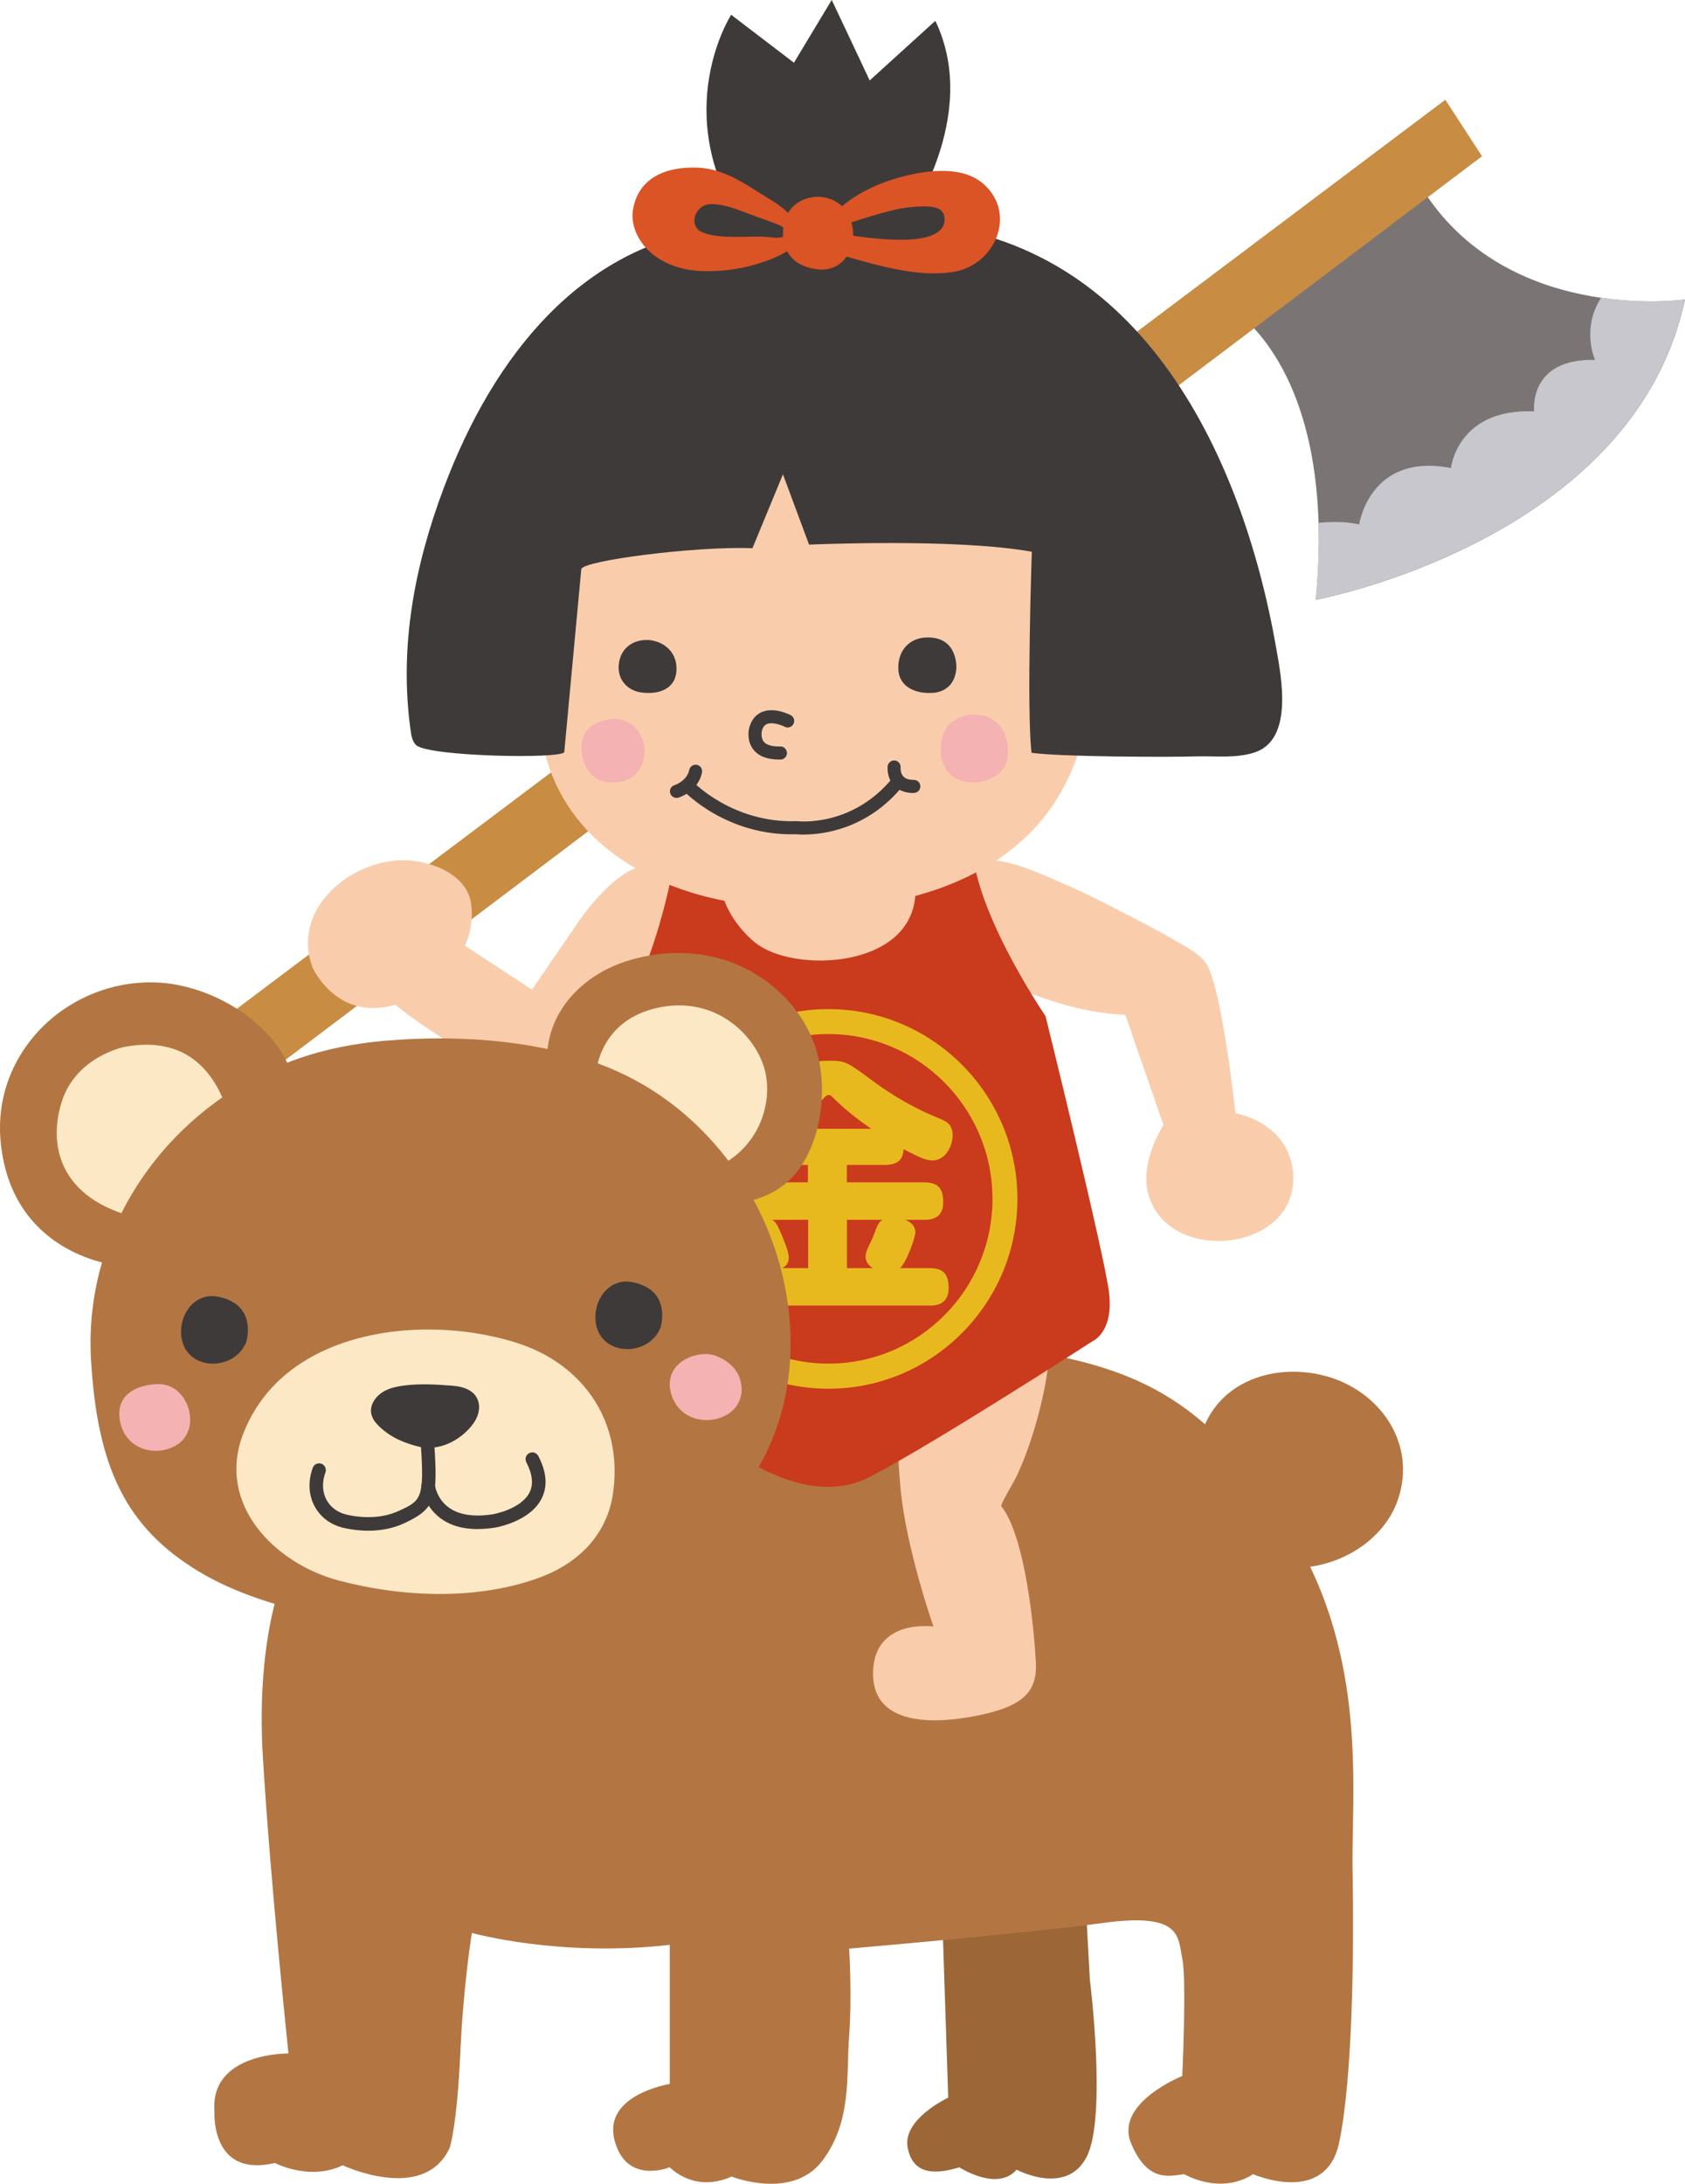 <svg width="88" height="114" viewBox="0 0 88 114" fill="none" xmlns="http://www.w3.org/2000/svg">
<g clip-path="url(#clip0_99_1935)">
<path d="M33.033 64.14C33.182 65.465 33.429 66.692 33.811 67.729C31.841 71.091 30.292 76.258 30.317 77.704C30.383 81.501 30.761 85.349 30.761 85.349C30.761 85.349 27.736 84.495 26.845 86.375C25.955 88.255 27.224 90.052 30.761 89.796C34.298 89.541 35.68 88.088 35.84 87.146C36 86.204 35.731 82.271 35.269 80.906C35.269 80.906 37.887 76.451 39.41 71.876C39.425 71.836 39.439 71.789 39.45 71.745C34.807 69.81 33.106 64.392 33.03 64.14H33.033Z" fill="#F1C9A6"/>
<path d="M69.251 71.84C66.484 71.077 63.245 72.183 62.616 75.382C61.671 80.176 65.019 81.49 66.79 81.779C69.291 82.184 72.214 80.716 73.028 78.226C73.985 75.312 72.04 72.607 69.251 71.837V71.84Z" fill="#B37642"/>
<path d="M49.154 98.333L49.521 109.505C49.521 109.505 47.139 110.615 47.401 112.094C47.663 113.569 48.892 113.514 50.099 113.142C50.099 113.142 52.095 114.435 53.091 113.263C53.091 113.263 55.716 114.676 56.763 112.569C57.814 110.462 56.919 103.342 56.919 103.342L56.657 98.6C56.657 98.6 56.29 96.65 52.458 96.544C52.458 96.544 49.081 96.175 49.154 98.337V98.333Z" fill="#9C6637"/>
<path d="M14.986 81.779C14.986 81.779 13.332 85.16 13.728 91.721C14.121 98.282 15.066 107.198 15.066 107.198C15.066 107.198 10.961 107.136 11.201 110.221C11.201 110.221 10.972 113.715 14.357 112.916C14.357 112.916 16.168 113.872 17.898 113.036C17.898 113.036 22.148 115.044 23.486 112.12C23.486 112.12 23.86 111.054 24.039 107.202C24.206 103.488 24.646 100.907 24.646 100.907C24.646 100.907 29.209 102.189 34.978 101.528V108.79C34.978 108.79 31.488 109.345 32.092 111.714C32.695 114.088 34.978 113.138 34.978 113.138C34.978 113.138 36.236 114.508 38.207 113.624C38.207 113.624 41.351 114.876 42.929 112.821C44.507 110.765 44.191 108.326 44.347 106.271C44.504 104.215 44.347 101.725 44.347 101.725C44.347 101.725 53.556 100.933 57.65 100.381C61.744 99.826 61.507 101.13 61.744 102.236C61.98 103.342 61.744 108.374 61.744 108.374C61.744 108.374 58.203 109.79 59.068 111.879C59.933 113.967 61.089 113.587 61.849 113.5C61.849 113.5 63.71 114.613 65.445 113.5C65.445 113.5 69.222 115.165 69.931 111.879C70.64 108.593 70.72 101.867 70.64 97.742C70.56 93.616 71.505 86.58 67.412 79.938C63.318 73.297 59.697 71.347 53.007 70.424C46.314 69.5 38.77 69.587 34.037 70.424C29.299 71.26 20.181 72.227 14.986 81.775V81.779Z" fill="#B37642"/>
<path d="M67.542 61.34C67.379 58.583 64.528 58.115 64.528 58.115C64.528 58.115 63.794 51.423 62.98 50.276C62.605 49.751 61.874 49.397 61.336 49.079C60.377 48.509 59.377 48.02 58.392 47.505C57.352 46.961 56.297 46.443 55.218 45.986C54.221 45.566 53.12 45.048 52.036 44.924C51.495 44.862 50.989 44.942 50.56 45.136C49.31 44.091 47.561 44.128 46.012 44.132C43.944 44.132 41.879 44.11 39.81 44.223C38.57 44.292 36.814 44.424 35.745 45.282C34.022 44.869 32.789 44.931 30.801 47.33C30.383 47.837 30.026 48.392 29.656 48.929C29.223 49.557 28.794 50.182 28.365 50.813C28.332 50.861 27.787 51.664 27.783 51.664C27.783 51.664 23.232 48.685 23.213 48.67C22.279 48.057 21.232 48.922 20.483 49.437C19.614 50.035 19.592 51.5 20.33 52.175C21.912 53.628 25.896 55.892 25.896 55.892C25.896 55.892 27.692 56.958 29.187 55.892C30.088 55.249 32.142 53.628 33.633 52.449C33.008 55.83 32.611 60.383 33.033 64.129C33.109 64.377 34.807 69.799 39.454 71.734C39.537 71.479 39.621 71.205 39.697 70.916C41.064 71.103 42.435 71.143 43.478 71.183C44.598 71.227 45.725 71.231 46.848 71.165C46.776 73.381 46.848 75.692 47.027 77.66C47.31 80.811 48.75 84.911 48.75 84.911C48.75 84.911 45.707 84.477 45.598 87.222C45.489 89.968 48.441 90.063 50.906 89.588C53.371 89.11 54.185 88.384 54.098 86.759C54.011 85.138 53.563 80.238 52.295 78.631C52.233 78.555 52.956 77.339 53.036 77.178C53.847 75.543 54.567 72.939 54.763 71.106C54.829 70.493 54.894 70.372 54.883 69.182C54.93 69.043 54.97 68.897 55.007 68.74C55.607 66.144 55.101 62.46 54.647 59.883C54.16 57.111 53.629 54.34 52.804 51.649C52.778 51.569 52.76 51.489 52.734 51.408C54.291 52.106 56.508 52.887 58.77 52.978L60.766 58.736C60.766 58.736 59.41 60.752 60.031 62.537C61.264 66.068 67.771 65.272 67.535 61.332L67.542 61.34Z" fill="#F9CDAC"/>
<path d="M73.952 9.311C78.293 17.036 88 15.634 88 15.634C85.317 28.242 68.717 31.312 68.717 31.312C69.865 19.329 64.376 16.175 64.376 16.175L73.952 9.314V9.311Z" fill="#7B7475"/>
<path d="M83.619 15.547C82.565 17.164 83.303 18.789 83.303 18.789C79.791 18.701 80.122 21.476 80.122 21.476C76.104 21.305 75.777 24.433 75.777 24.433C71.531 23.608 70.985 27.373 70.985 27.373C70.255 27.223 69.524 27.227 68.859 27.296C68.895 28.508 68.855 29.841 68.713 31.309C68.713 31.309 85.313 28.238 87.996 15.631C87.996 15.631 86.106 15.904 83.619 15.543V15.547Z" fill="#C8C7CD"/>
<path d="M9.849 54.556L12.147 57.414L77.399 8.157L75.483 5.207L9.849 54.556Z" fill="#C88D42"/>
<path d="M19.109 45.307C17.062 46.14 15.473 48.177 16.313 50.488C16.313 50.488 17.742 53.756 21.308 52.212C21.308 52.212 25.028 50.558 24.606 47.199C24.406 45.596 22.377 44.884 21.007 44.906C20.367 44.917 19.72 45.056 19.109 45.304V45.307Z" fill="#F9CDAC"/>
<path d="M38.945 68.467L39.584 72.282C39.584 72.282 42.449 73.078 46.543 72.373L47.31 68.66C47.31 68.66 46.914 67.189 43.624 66.867C43.624 66.867 39.079 66.539 38.945 68.467Z" fill="#CA3A1C"/>
<path d="M32.855 62.143C32.855 62.143 43.675 64.264 55.196 62.143C55.196 62.143 56.072 65.319 55.476 68.561C55.476 68.561 49.306 69.109 42.337 69.109C35.367 69.109 33.171 68.109 33.171 68.109C33.171 68.109 31.906 64.629 32.859 62.139L32.855 62.143Z" fill="#CA3A1C"/>
<path d="M57.923 67.488C57.668 65.436 54.603 53.041 54.603 53.041C54.603 53.041 50.484 47.045 50.771 43.533C50.837 42.711 48.368 42.313 47.892 42.237C45.242 41.824 42.529 41.861 39.868 42.193C38.708 42.339 35.542 42.627 35.342 44.23C35.342 44.23 34.509 50.182 31.957 53.833C31.401 56.714 30.848 59.594 30.292 62.471C30.088 63.538 29.027 67.824 29.234 68.642C29.485 69.631 30.706 70.278 31.444 70.865C33.662 72.618 35.989 74.206 38.319 75.794C40.228 77.098 42.998 78.38 45.492 77.069C49.004 75.221 57.068 70.011 57.068 70.011C57.068 70.011 58.173 69.537 57.919 67.484L57.923 67.488ZM39.65 49.364C38.603 48.663 36.949 46.487 38.007 45.103C39.246 43.486 43.544 43.321 45.289 43.708C46.674 44.019 47.805 44.982 47.812 46.454C47.837 50.452 41.835 50.821 39.65 49.36V49.364Z" fill="#CA3A1C"/>
<path d="M43.267 72.497C37.825 72.497 33.4 68.05 33.4 62.588C33.4 57.126 37.829 52.679 43.267 52.679C48.706 52.679 53.135 57.126 53.135 62.588C53.135 68.05 48.706 72.497 43.267 72.497ZM43.267 53.982C38.545 53.982 34.702 57.841 34.702 62.584C34.702 67.327 38.545 71.186 43.267 71.186C47.99 71.186 51.833 67.327 51.833 62.584C51.833 57.841 47.99 53.982 43.267 53.982Z" fill="#E8B91F"/>
<path d="M40.286 60.814C39.534 60.814 39.312 60.471 39.297 59.974C38.846 60.208 38.145 60.566 37.774 60.566C37.156 60.566 36.774 59.85 36.774 59.284C36.774 58.663 37.254 58.459 37.527 58.349C39.214 57.659 39.694 57.469 41.311 56.242C42.242 55.527 42.449 55.373 43.34 55.373C44.162 55.373 44.3 55.483 45.478 56.352C46.096 56.805 47.248 57.648 49.001 58.364C49.357 58.503 49.753 58.667 49.753 59.258C49.753 59.781 49.422 60.58 48.684 60.58C48.423 60.58 48.121 60.485 47.19 59.989C47.161 60.361 47.067 60.814 46.201 60.814H44.227V61.723H48.259C49.026 61.723 49.259 62.066 49.259 62.771C49.259 63.651 48.561 63.68 48.259 63.68H47.285C47.75 63.873 47.805 64.177 47.805 64.312C47.805 64.644 47.325 65.922 47.008 66.199H48.543C49.295 66.199 49.542 66.542 49.542 67.247C49.542 68.127 48.855 68.156 48.543 68.156H37.876C37.109 68.156 36.861 67.813 36.861 67.108C36.861 66.228 37.574 66.199 37.876 66.199H39.41C39.355 66.159 39.301 66.104 39.246 66.006C39.217 65.951 38.945 65.33 38.905 65.25C38.632 64.604 38.603 64.534 38.603 64.355C38.603 63.914 39.028 63.749 39.177 63.68H38.178C37.425 63.68 37.178 63.337 37.178 62.632C37.178 61.752 37.905 61.723 38.178 61.723H42.195V60.814H40.275H40.286ZM40.326 63.68C40.49 63.775 40.573 63.873 40.806 64.425C41.024 64.962 41.191 65.349 41.191 65.677C41.191 66.006 40.984 66.119 40.85 66.199H42.206V63.68H40.326ZM45.496 58.926C44.852 58.473 44.249 58.032 43.547 57.342C43.409 57.217 43.384 57.163 43.286 57.163C43.176 57.163 43.093 57.247 43.024 57.327C42.435 57.933 41.777 58.455 41.09 58.926H45.492H45.496ZM45.59 66.199C45.481 66.13 45.205 65.966 45.205 65.593C45.205 65.414 45.26 65.305 45.354 65.082C45.383 65.027 45.572 64.64 45.641 64.45C45.82 63.968 45.874 63.819 46.081 63.68H44.231V66.199H45.587H45.59Z" fill="#E8B91F"/>
<path d="M28.093 34.697C27.994 36.168 28.093 37.632 28.387 39.002C29.365 43.5 33.291 46.074 37.552 46.968C42.769 48.064 49.87 47.512 53.88 43.394C57.868 39.294 57.792 32.13 55.101 27.354C53.698 24.861 50.688 23.462 47.998 22.849C43.904 21.918 39.37 22.057 35.411 23.473C30.841 25.109 28.416 29.925 28.093 34.7V34.697Z" fill="#F9CDAC"/>
<path d="M33.804 33.412C33.095 33.39 32.39 33.806 32.313 34.723C32.248 35.478 32.764 36.052 33.495 36.15C34.396 36.271 35.305 35.986 35.331 34.945C35.353 33.971 34.578 33.434 33.807 33.408L33.804 33.412Z" fill="#3E3A39"/>
<path d="M48.419 33.277C47.481 33.291 46.878 33.974 46.914 34.934C46.954 35.873 47.834 36.216 48.645 36.172C48.645 36.172 49.833 36.23 49.946 34.894C49.946 34.894 50.059 33.248 48.419 33.277Z" fill="#3E3A39"/>
<path d="M40.682 39.651C40.064 39.651 39.617 39.476 39.344 39.129C38.963 38.64 39.115 38.034 39.137 37.965C39.272 37.486 39.559 37.271 39.777 37.176C40.417 36.895 41.206 37.289 41.293 37.333C41.461 37.421 41.526 37.625 41.439 37.793C41.351 37.961 41.148 38.027 40.981 37.939C40.831 37.862 40.341 37.673 40.046 37.8C39.97 37.833 39.857 37.906 39.792 38.147C39.792 38.147 39.708 38.487 39.883 38.713C40.061 38.94 40.453 38.976 40.752 38.969C40.93 38.958 41.093 39.111 41.1 39.301C41.104 39.491 40.959 39.644 40.77 39.651C40.741 39.651 40.712 39.651 40.682 39.651Z" fill="#3E3A39"/>
<path d="M35.327 41.653C35.189 41.653 35.058 41.565 35.007 41.426C34.946 41.247 35.036 41.054 35.215 40.992C35.898 40.747 35.989 40.232 35.993 40.21C36.022 40.028 36.193 39.896 36.378 39.925C36.56 39.951 36.691 40.119 36.665 40.305C36.662 40.342 36.534 41.247 35.444 41.638C35.407 41.653 35.367 41.656 35.331 41.656L35.327 41.653Z" fill="#3E3A39"/>
<path d="M41.977 43.569C41.773 43.569 41.635 43.558 41.577 43.551C37.93 43.653 35.742 41.331 35.651 41.232C35.523 41.094 35.531 40.878 35.669 40.751C35.807 40.623 36.022 40.63 36.149 40.769C36.171 40.791 38.225 42.97 41.58 42.868C41.599 42.868 41.613 42.868 41.631 42.868C41.748 42.883 44.554 43.175 46.652 40.568C46.768 40.422 46.983 40.4 47.128 40.517C47.274 40.634 47.296 40.849 47.179 40.995C45.318 43.31 42.94 43.566 41.977 43.566V43.569Z" fill="#3E3A39"/>
<path d="M47.728 41.4C47.267 41.4 46.91 41.262 46.667 40.988C46.307 40.586 46.354 40.06 46.358 40.002C46.38 39.816 46.547 39.681 46.732 39.699C46.918 39.721 47.052 39.885 47.034 40.071C47.034 40.082 47.012 40.356 47.176 40.531C47.285 40.652 47.474 40.714 47.728 40.714C47.917 40.714 48.066 40.867 48.066 41.053C48.066 41.24 47.914 41.393 47.728 41.393V41.4Z" fill="#3E3A39"/>
<path d="M50.691 37.315C50.691 37.315 49.128 37.362 49.128 39.104C49.128 39.104 49.03 40.944 50.986 40.846C50.986 40.846 52.745 40.747 52.647 39.104C52.647 39.104 52.6 37.165 50.691 37.315Z" fill="#F5B2B2"/>
<path d="M32.128 37.523C32.128 37.523 30.321 37.501 30.368 39.089C30.368 39.089 30.368 40.919 32.128 40.849C34.171 40.769 34.175 37.676 32.128 37.523Z" fill="#F5B2B2"/>
<path d="M37.472 11.91C30.372 12.845 25.788 18.515 23.174 25.478C21.639 29.567 20.832 33.81 21.45 38.169C21.487 38.432 21.541 38.713 21.73 38.896C22.363 39.502 29.438 39.633 29.47 39.254C29.47 39.254 30.354 29.775 30.358 29.717C30.398 29.268 36.32 28.505 39.297 28.618L40.89 24.762L42.253 28.432C42.253 28.432 49.935 28.085 53.887 28.804C53.887 28.804 53.604 37.078 53.873 39.298C55.334 39.513 61.024 39.531 62.438 39.487C63.445 39.458 64.503 39.597 65.481 39.294C67.564 38.651 66.928 35.398 66.648 33.814C64.83 23.463 59.355 12.169 47.285 11.626C47.285 11.626 51.266 6.109 48.848 1.088L45.42 4.199L43.438 -0.003L41.464 3.275L38.185 0.771C38.185 0.771 34.909 5.864 38.803 11.779C38.803 11.779 38.021 11.834 37.469 11.907L37.472 11.91Z" fill="#3E3A39"/>
<path d="M43.38 11.344C44.333 10.26 45.732 9.588 47.107 9.227C48.437 8.876 50.302 8.624 51.408 9.643C53.084 11.184 51.978 13.754 49.931 14.167C47.932 14.568 45.409 13.732 43.496 13.188C42.958 13.035 42.882 12.779 42.933 12.275C42.969 11.94 43.129 11.629 43.377 11.344H43.38Z" fill="#DB5425"/>
<path d="M44.194 11.702C44.194 11.702 46.39 10.935 47.448 10.825C48.506 10.72 49.215 10.734 49.317 11.304C49.419 11.873 49.012 12.406 47.579 12.501C46.147 12.596 44.147 12.242 44.147 12.242C44.147 12.242 43.391 11.968 44.198 11.702H44.194Z" fill="#3E3A39"/>
<path d="M41.028 10.99C40.522 10.559 39.864 10.205 39.381 9.891C38.512 9.325 37.498 8.788 36.44 8.752C34.386 8.679 33.288 9.57 33.059 10.935C32.83 12.297 34.098 14.123 36.829 14.155C37.763 14.166 38.708 14.042 39.603 13.761C40.45 13.491 42.3 12.863 41.584 11.633C41.45 11.399 41.253 11.187 41.024 10.993L41.028 10.99Z" fill="#DB5425"/>
<path d="M40.886 11.863C40.821 11.812 40.744 11.768 40.675 11.739C40.301 11.589 39.915 11.454 39.53 11.319C38.796 11.059 37.868 10.618 37.076 10.658C36.28 10.698 35.891 11.852 36.749 12.155C37.828 12.534 39.177 12.261 40.304 12.392C40.464 12.41 40.628 12.432 40.781 12.392C41.206 12.286 41.093 12.031 40.882 11.863H40.886Z" fill="#3E3A39"/>
<path d="M42.908 10.282C42.01 10.191 41.05 10.731 40.912 11.83C40.752 13.119 41.457 13.922 42.7 14.061C44.18 14.225 44.878 12.688 44.409 11.432C44.144 10.724 43.54 10.348 42.908 10.286V10.282Z" fill="#DB5425"/>
<path d="M39.283 50.744C39.105 50.642 38.919 50.547 38.73 50.459C36.905 49.608 34.804 49.557 32.888 50.123C29.779 51.04 27.721 53.891 28.918 57.097C28.918 57.097 30.256 62.157 35.611 62.789C37.53 63.016 39.868 63.005 41.322 61.511C42.82 59.974 43.213 57.21 42.74 55.209C42.289 53.3 40.97 51.708 39.283 50.744Z" fill="#B37642"/>
<path d="M31.096 56.319C31.096 56.319 31.088 53.402 34.222 52.639C37.356 51.876 39.545 54.099 39.97 55.972C40.395 57.846 39.428 60.529 36.48 61.27C36.48 61.27 31.197 61.314 31.096 56.319Z" fill="#FDE8C6"/>
<path d="M3.454 52.606C1.214 54.081 -0.229 56.648 0.029 59.547C0.502 64.845 4.908 66.031 6.642 66.108C11.507 66.331 17.745 59.558 14.633 54.826C13.292 52.785 10.569 51.376 8.158 51.288C6.435 51.226 4.803 51.719 3.457 52.606H3.454Z" fill="#B37642"/>
<path d="M6.515 54.647C6.515 54.647 3.955 55.143 3.214 57.546C2.472 59.948 3.214 62.822 7.656 63.68C7.656 63.68 10.805 64.673 12.208 59.704C12.208 59.704 11.877 53.654 6.515 54.651V54.647Z" fill="#FDE8C6"/>
<path d="M20.109 54.329C18.538 54.468 17.004 54.764 15.586 55.26C9.02 57.56 4.355 63.851 4.752 70.931C5.068 76.597 6.58 79.752 10.394 82.045C14.208 84.341 20.25 85.138 24.304 84.9C33.044 84.385 41.886 78.905 41.257 69.171C40.893 63.526 37.392 58.236 32.222 55.921C28.605 54.3 24.013 53.989 20.109 54.333V54.329Z" fill="#B37642"/>
<path d="M11.365 67.689C10.114 67.455 9.264 68.729 9.493 69.909C9.82 71.592 12.252 71.584 12.859 70.062C12.859 70.062 13.488 68.087 11.365 67.689Z" fill="#3E3A39"/>
<path d="M33.004 66.929C31.753 66.696 30.903 67.97 31.132 69.149C31.459 70.832 33.891 70.825 34.498 69.303C34.498 69.303 35.127 67.327 33.004 66.929Z" fill="#3E3A39"/>
<path d="M21.908 69.412C18.025 69.525 14.139 71.099 12.696 74.867C11.289 78.54 14.361 81.618 17.665 82.502C21.007 83.392 24.995 83.561 28.274 82.319C30.208 81.585 31.681 80.121 32.004 78.029C32.575 74.308 30.528 71.223 26.976 70.099C25.442 69.613 23.675 69.361 21.908 69.412Z" fill="#FDE8C6"/>
<path d="M19.229 79.909C18.822 79.909 18.404 79.862 17.982 79.77C17.298 79.621 16.753 79.223 16.44 78.65C16.113 78.054 16.077 77.335 16.335 76.623C16.4 76.441 16.604 76.346 16.786 76.411C16.967 76.477 17.062 76.682 16.997 76.864C16.807 77.379 16.829 77.89 17.058 78.306C17.269 78.697 17.651 78.971 18.134 79.077C19.112 79.292 20.061 79.223 20.807 78.883C21.988 78.343 22.17 78.259 21.977 75.407C21.963 75.214 22.112 75.042 22.305 75.031C22.497 75.017 22.668 75.166 22.679 75.36C22.868 78.193 22.77 78.759 21.097 79.526C20.545 79.781 19.905 79.909 19.229 79.909Z" fill="#3E3A39"/>
<path d="M24.951 79.825C24.144 79.825 23.479 79.624 22.963 79.226C22.123 78.576 22.017 77.642 22.01 77.602C21.988 77.408 22.13 77.233 22.323 77.211C22.512 77.193 22.69 77.331 22.712 77.525C22.712 77.539 22.803 78.215 23.402 78.671C23.937 79.08 24.722 79.208 25.733 79.051C25.744 79.051 27.22 78.795 27.66 77.901C27.867 77.481 27.809 76.955 27.489 76.338C27.398 76.167 27.463 75.951 27.638 75.86C27.809 75.769 28.023 75.834 28.114 76.01C28.547 76.838 28.609 77.583 28.292 78.219C27.689 79.434 25.922 79.737 25.846 79.748C25.533 79.796 25.235 79.821 24.955 79.821L24.951 79.825Z" fill="#3E3A39"/>
<path d="M24.929 73.932C25.118 73.439 25.024 72.91 24.562 72.61C24.279 72.428 23.933 72.362 23.599 72.337C22.759 72.271 21.915 72.223 21.076 72.333C20.745 72.377 20.41 72.446 20.112 72.599C19.607 72.859 19.189 73.432 19.458 74.009C19.541 74.188 19.672 74.337 19.814 74.472C20.392 75.031 21.101 75.33 21.868 75.52C22.93 75.783 24.082 75.184 24.708 74.33C24.795 74.21 24.871 74.074 24.929 73.928V73.932Z" fill="#3E3A39"/>
<path d="M8.06 72.267C8.06 72.267 5.97 72.329 6.257 74.133C6.486 75.583 7.987 76.094 9.129 75.491C10.66 74.684 9.831 72.034 8.06 72.267Z" fill="#F5B2B2"/>
<path d="M36.869 70.686C37.53 70.686 38.399 71.242 38.625 71.924C39.392 74.254 35.785 75.028 35.073 72.833C34.64 71.504 35.752 70.69 36.872 70.686H36.869Z" fill="#F5B2B2"/>
</g>
<defs>
<clipPath id="clip0_99_1935">
<rect width="88" height="114" fill="white"/>
</clipPath>
</defs>
</svg>
